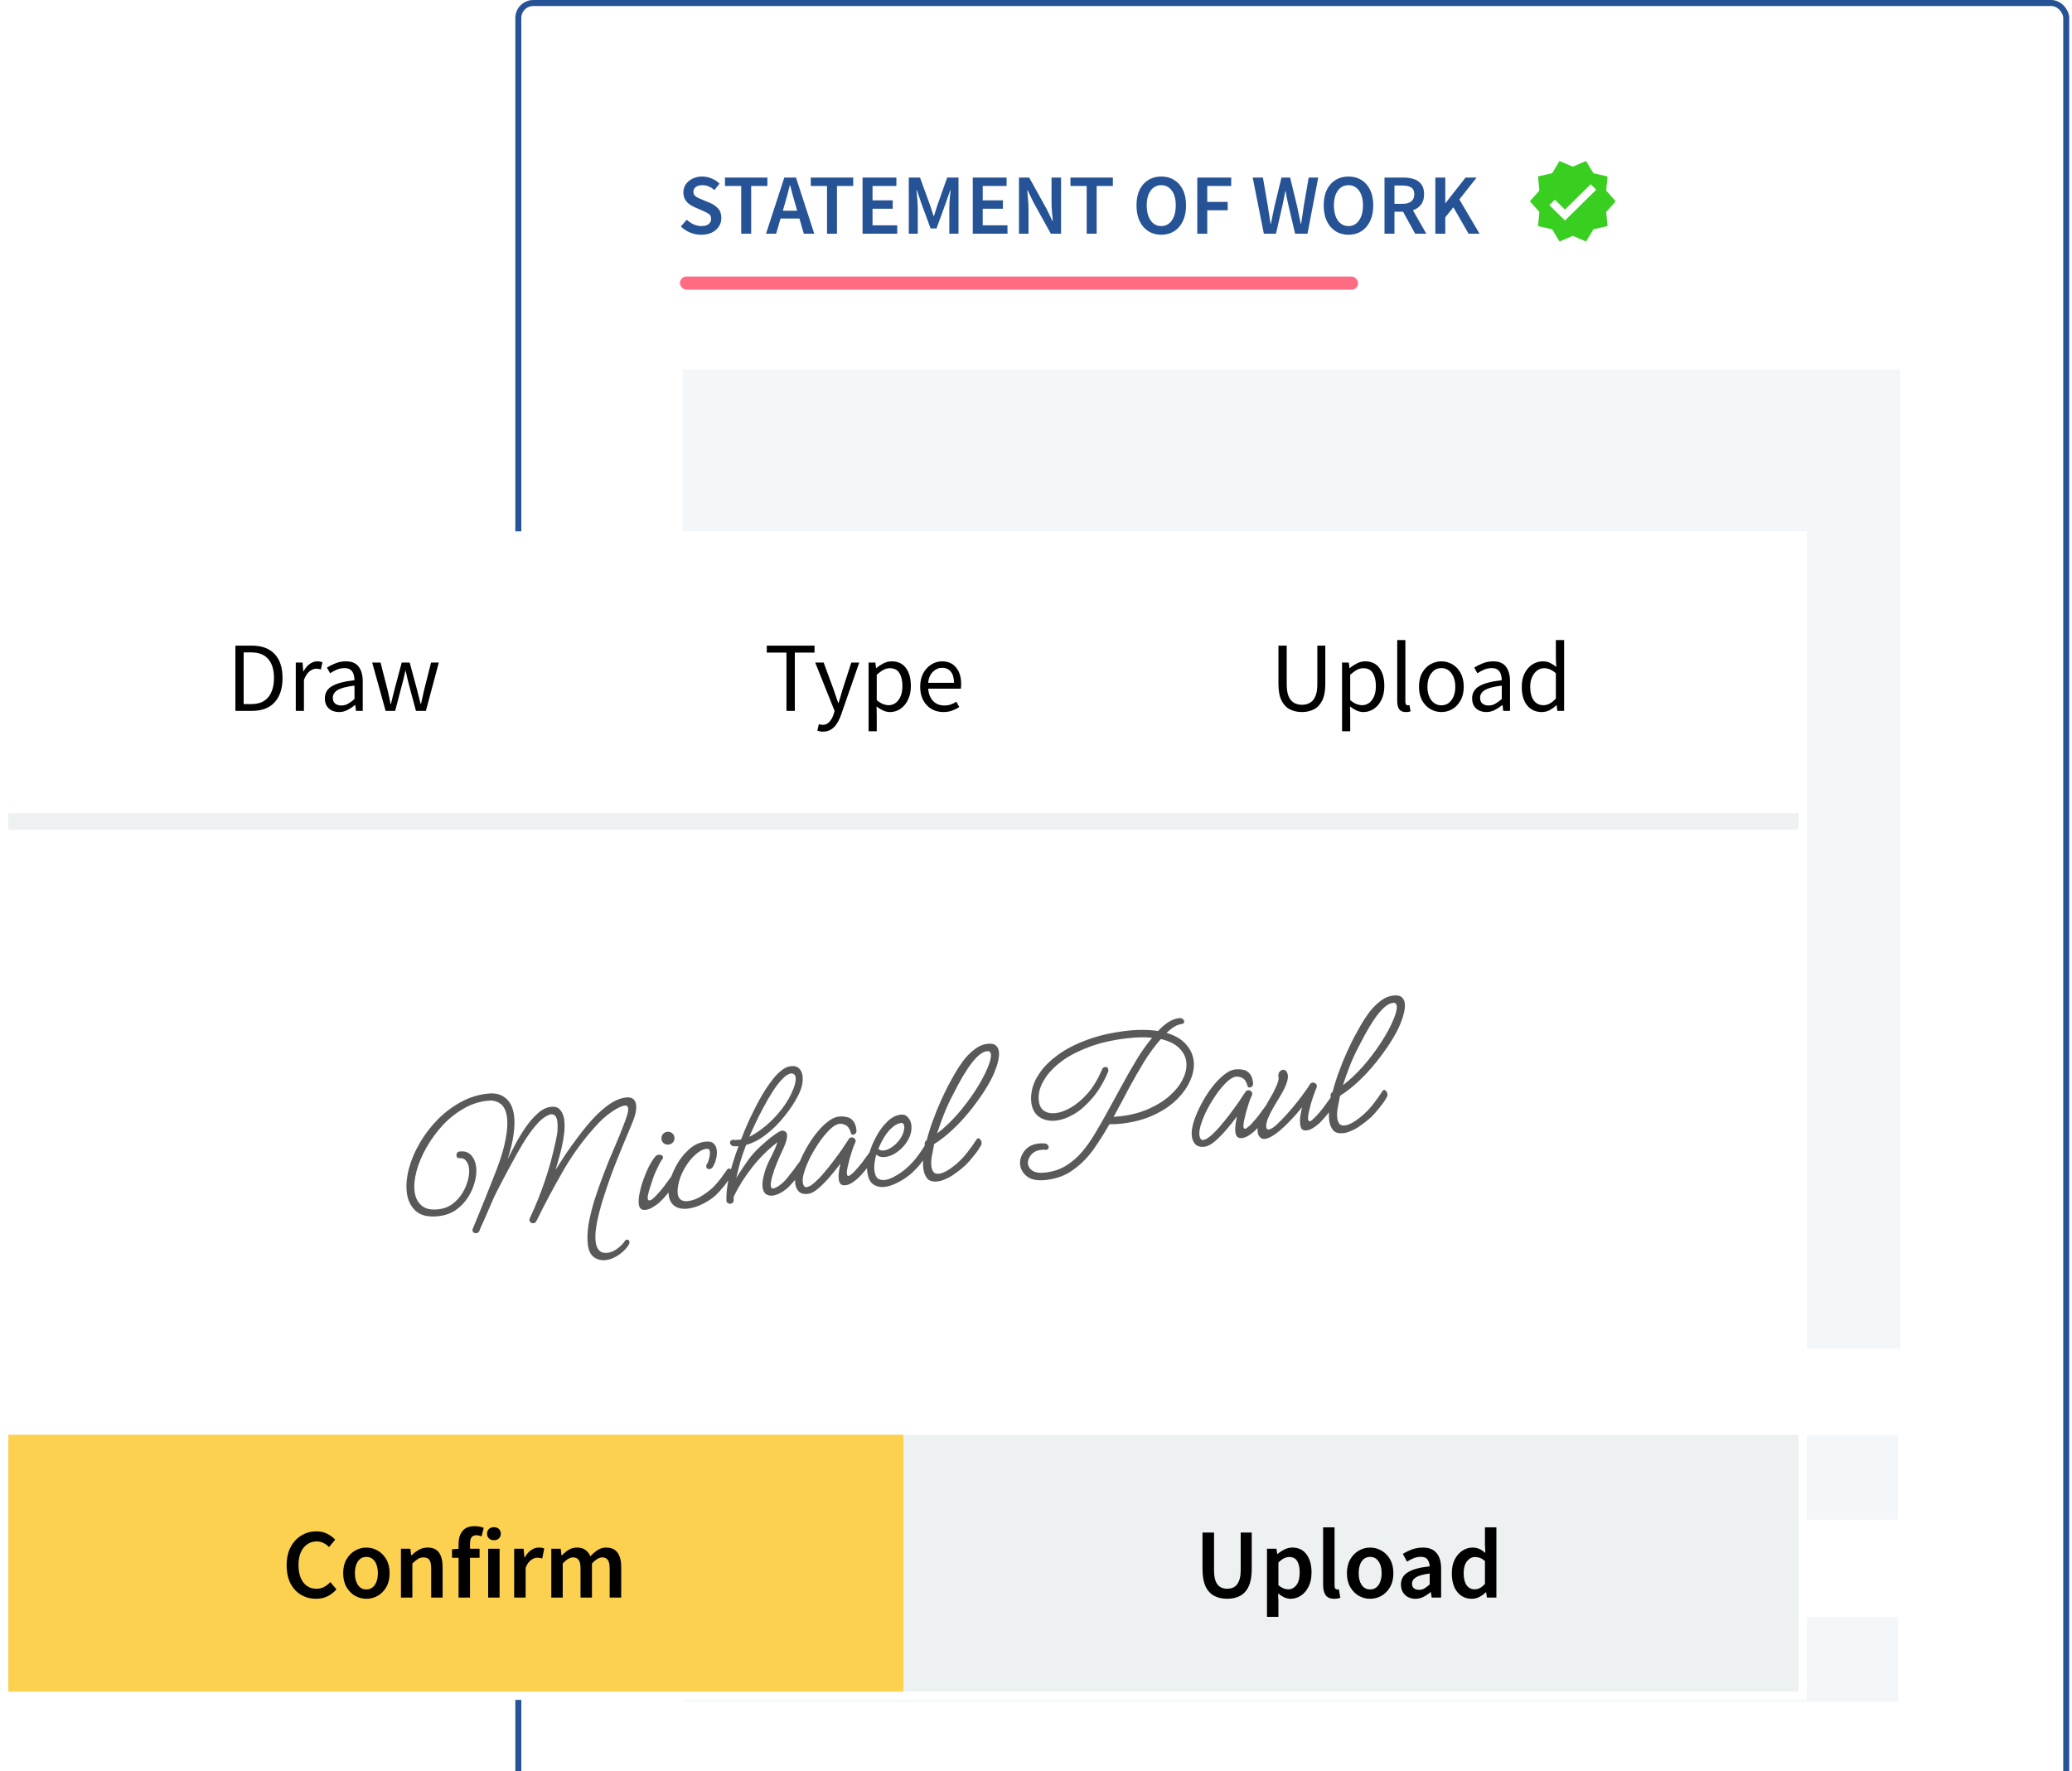 <svg width="386" height="330" viewBox="0 0 386 330" fill="none" xmlns="http://www.w3.org/2000/svg">
<g clip-path="url(#clip0_4326_1385)">
<rect x="96.559" y="0.559" width="288.368" height="402.446" rx="2.796" fill="white" stroke="#265395" stroke-width="1.118"/>
<rect opacity="0.05" x="127.143" y="68.805" width="226.889" height="182.498" fill="#265395"/>
<rect opacity="0.05" x="127.553" y="267.333" width="226.067" height="15.825" fill="#265395"/>
<rect opacity="0.05" x="127.553" y="301.243" width="226.067" height="15.825" fill="#265395"/>
<path d="M130.62 43.735C129.916 43.735 129.234 43.602 128.572 43.335C127.922 43.069 127.346 42.69 126.844 42.199L127.932 40.935C128.306 41.287 128.732 41.575 129.212 41.799C129.692 42.013 130.172 42.119 130.652 42.119C131.25 42.119 131.703 41.996 132.012 41.751C132.322 41.506 132.476 41.181 132.476 40.775C132.476 40.338 132.322 40.023 132.012 39.831C131.714 39.639 131.33 39.442 130.86 39.239L129.42 38.615C129.079 38.466 128.743 38.274 128.412 38.039C128.092 37.804 127.826 37.506 127.612 37.143C127.41 36.781 127.308 36.343 127.308 35.831C127.308 35.276 127.458 34.781 127.756 34.343C128.066 33.895 128.482 33.543 129.004 33.287C129.538 33.02 130.146 32.887 130.828 32.887C131.436 32.887 132.023 33.01 132.588 33.255C133.154 33.49 133.639 33.81 134.044 34.215L133.1 35.399C132.77 35.122 132.418 34.903 132.044 34.743C131.682 34.583 131.276 34.503 130.828 34.503C130.338 34.503 129.938 34.615 129.628 34.839C129.33 35.053 129.18 35.351 129.18 35.735C129.18 36.002 129.255 36.226 129.404 36.407C129.564 36.578 129.772 36.727 130.028 36.855C130.284 36.972 130.556 37.09 130.844 37.207L132.268 37.799C132.887 38.066 133.394 38.418 133.788 38.855C134.183 39.282 134.38 39.874 134.38 40.631C134.38 41.197 134.231 41.714 133.932 42.183C133.634 42.653 133.202 43.031 132.636 43.319C132.082 43.596 131.41 43.735 130.62 43.735ZM138.083 43.543V34.647H135.059V33.079H142.963V34.647H139.939V43.543H138.083ZM146.208 37.975L145.84 39.255H148.512L148.144 37.975C147.974 37.42 147.808 36.85 147.648 36.263C147.499 35.676 147.35 35.095 147.2 34.519H147.136C146.998 35.106 146.848 35.693 146.688 36.279C146.539 36.855 146.379 37.42 146.208 37.975ZM142.704 43.543L146.112 33.079H148.288L151.696 43.543H149.744L148.928 40.711H145.408L144.592 43.543H142.704ZM154.067 43.543V34.647H151.043V33.079H158.947V34.647H155.923V43.543H154.067ZM160.689 43.543V33.079H166.993V34.647H162.545V37.319H166.305V38.887H162.545V41.975H167.153V43.543H160.689ZM169.299 43.543V33.079H171.395L173.251 38.199C173.368 38.53 173.48 38.871 173.587 39.223C173.704 39.565 173.816 39.906 173.923 40.247H173.987C174.104 39.906 174.216 39.565 174.323 39.223C174.429 38.871 174.536 38.53 174.643 38.199L176.451 33.079H178.563V43.543H176.851V38.759C176.851 38.428 176.861 38.071 176.883 37.687C176.915 37.292 176.947 36.898 176.979 36.503C177.021 36.108 177.059 35.751 177.091 35.431H177.027L176.179 37.863L174.467 42.567H173.363L171.635 37.863L170.803 35.431H170.739C170.771 35.751 170.803 36.108 170.835 36.503C170.877 36.898 170.909 37.292 170.931 37.687C170.963 38.071 170.979 38.428 170.979 38.759V43.543H169.299ZM181.221 43.543V33.079H187.525V34.647H183.077V37.319H186.837V38.887H183.077V41.975H187.685V43.543H181.221ZM189.83 43.543V33.079H191.734L194.998 38.967L196.07 41.191H196.134C196.091 40.658 196.038 40.077 195.974 39.447C195.921 38.818 195.894 38.21 195.894 37.623V33.079H197.67V43.543H195.766L192.502 37.655L191.43 35.431H191.366C191.409 35.986 191.457 36.567 191.51 37.175C191.574 37.783 191.606 38.38 191.606 38.967V43.543H189.83ZM202.442 43.543V34.647H199.418V33.079H207.322V34.647H204.298V43.543H202.442ZM216.331 43.735C215.425 43.735 214.625 43.517 213.931 43.079C213.238 42.631 212.694 42.002 212.299 41.191C211.915 40.37 211.723 39.394 211.723 38.263C211.723 37.133 211.915 36.167 212.299 35.367C212.694 34.567 213.238 33.954 213.931 33.527C214.625 33.1 215.425 32.887 216.331 32.887C217.249 32.887 218.054 33.1 218.747 33.527C219.441 33.954 219.979 34.567 220.363 35.367C220.758 36.167 220.955 37.133 220.955 38.263C220.955 39.394 220.758 40.37 220.363 41.191C219.979 42.002 219.441 42.631 218.747 43.079C218.054 43.517 217.249 43.735 216.331 43.735ZM216.331 42.119C217.153 42.119 217.809 41.773 218.299 41.079C218.79 40.375 219.035 39.437 219.035 38.263C219.035 37.09 218.79 36.172 218.299 35.511C217.809 34.839 217.153 34.503 216.331 34.503C215.51 34.503 214.854 34.839 214.363 35.511C213.873 36.172 213.627 37.09 213.627 38.263C213.627 39.437 213.873 40.375 214.363 41.079C214.854 41.773 215.51 42.119 216.331 42.119ZM223.049 43.543V33.079H229.369V34.647H224.905V37.607H228.713V39.175H224.905V43.543H223.049ZM235.448 43.543L233.368 33.079H235.272L236.184 38.359C236.269 38.914 236.355 39.474 236.44 40.039C236.536 40.594 236.621 41.148 236.696 41.703H236.76C236.877 41.148 236.989 40.594 237.096 40.039C237.213 39.474 237.331 38.914 237.448 38.359L238.728 33.079H240.344L241.624 38.359C241.741 38.903 241.859 39.458 241.976 40.023C242.093 40.578 242.211 41.138 242.328 41.703H242.392C242.477 41.138 242.563 40.578 242.648 40.023C242.733 39.468 242.813 38.914 242.888 38.359L243.8 33.079H245.576L243.576 43.543H241.272L239.976 38.039C239.891 37.634 239.805 37.228 239.72 36.823C239.645 36.418 239.576 36.018 239.512 35.623H239.448C239.373 36.018 239.293 36.418 239.208 36.823C239.133 37.228 239.053 37.634 238.968 38.039L237.704 43.543H235.448ZM251.206 43.735C250.3 43.735 249.5 43.517 248.806 43.079C248.113 42.631 247.569 42.002 247.174 41.191C246.79 40.37 246.598 39.394 246.598 38.263C246.598 37.133 246.79 36.167 247.174 35.367C247.569 34.567 248.113 33.954 248.806 33.527C249.5 33.1 250.3 32.887 251.206 32.887C252.124 32.887 252.929 33.1 253.622 33.527C254.316 33.954 254.854 34.567 255.238 35.367C255.633 36.167 255.83 37.133 255.83 38.263C255.83 39.394 255.633 40.37 255.238 41.191C254.854 42.002 254.316 42.631 253.622 43.079C252.929 43.517 252.124 43.735 251.206 43.735ZM251.206 42.119C252.028 42.119 252.684 41.773 253.174 41.079C253.665 40.375 253.91 39.437 253.91 38.263C253.91 37.09 253.665 36.172 253.174 35.511C252.684 34.839 252.028 34.503 251.206 34.503C250.385 34.503 249.729 34.839 249.238 35.511C248.748 36.172 248.502 37.09 248.502 38.263C248.502 39.437 248.748 40.375 249.238 41.079C249.729 41.773 250.385 42.119 251.206 42.119ZM257.924 43.543V33.079H261.46C262.185 33.079 262.836 33.175 263.412 33.367C263.998 33.559 264.457 33.885 264.788 34.343C265.129 34.791 265.3 35.404 265.3 36.183C265.3 36.983 265.108 37.629 264.724 38.119C264.35 38.61 263.849 38.962 263.22 39.175L265.716 43.543H263.636L261.38 39.447H259.78V43.543H257.924ZM259.78 37.975H261.268C261.982 37.975 262.526 37.826 262.9 37.527C263.284 37.218 263.476 36.77 263.476 36.183C263.476 35.586 263.284 35.17 262.9 34.935C262.526 34.69 261.982 34.567 261.268 34.567H259.78V37.975ZM267.392 43.543V33.079H269.248V37.831H269.296L273.024 33.079H275.088L271.872 37.159L275.632 43.543H273.584L270.752 38.615L269.248 40.487V43.543H267.392Z" fill="#265395"/>
<rect x="126.666" y="51.519" width="126.344" height="2.453" rx="1.227" fill="#FF6B81"/>
<g filter="url(#filter0_d_4326_1385)">
<rect y="91" width="336.585" height="217.699" fill="white"/>
<path d="M43.853 124.44V112.286H46.891C48.769 112.286 50.195 112.811 51.171 113.86C52.147 114.898 52.635 116.38 52.635 118.307C52.635 120.246 52.147 121.753 51.171 122.828C50.208 123.902 48.806 124.44 46.965 124.44H43.853ZM45.391 123.18H46.78C48.201 123.18 49.263 122.754 49.967 121.901C50.683 121.037 51.041 119.839 51.041 118.307C51.041 116.775 50.683 115.602 49.967 114.787C49.263 113.959 48.201 113.545 46.78 113.545H45.391V123.18ZM55.103 124.44V115.435H56.363L56.493 117.066H56.548C56.857 116.498 57.234 116.047 57.679 115.713C58.123 115.38 58.599 115.213 59.105 115.213C59.464 115.213 59.785 115.275 60.069 115.398L59.772 116.732C59.624 116.683 59.488 116.646 59.365 116.621C59.241 116.596 59.087 116.584 58.901 116.584C58.519 116.584 58.117 116.738 57.697 117.047C57.29 117.356 56.931 117.893 56.623 118.659V124.44H55.103ZM63.149 124.662C62.396 124.662 61.766 124.44 61.26 123.995C60.765 123.538 60.518 122.908 60.518 122.105C60.518 121.117 60.957 120.364 61.834 119.845C62.723 119.314 64.125 118.943 66.04 118.733C66.04 118.35 65.984 117.986 65.873 117.64C65.774 117.294 65.589 117.016 65.317 116.806C65.058 116.584 64.681 116.473 64.187 116.473C63.668 116.473 63.18 116.572 62.723 116.769C62.266 116.967 61.858 117.189 61.5 117.436L60.907 116.38C61.327 116.108 61.84 115.849 62.445 115.602C63.063 115.343 63.73 115.213 64.446 115.213C65.546 115.213 66.342 115.553 66.836 116.232C67.33 116.899 67.577 117.794 67.577 118.918V124.44H66.317L66.188 123.365H66.132C65.712 123.711 65.249 124.014 64.743 124.273C64.249 124.532 63.718 124.662 63.149 124.662ZM63.594 123.439C64.026 123.439 64.434 123.334 64.817 123.124C65.2 122.914 65.607 122.618 66.04 122.235V119.734C64.545 119.919 63.495 120.197 62.89 120.567C62.297 120.938 62.001 121.414 62.001 121.994C62.001 122.5 62.155 122.871 62.464 123.106C62.773 123.328 63.149 123.439 63.594 123.439ZM71.837 124.44L69.336 115.435H70.892L72.226 120.642C72.325 121.061 72.418 121.481 72.504 121.901C72.59 122.309 72.677 122.723 72.763 123.143H72.838C72.936 122.723 73.035 122.309 73.134 121.901C73.233 121.481 73.338 121.061 73.449 120.642L74.838 115.435H76.321L77.729 120.642C77.84 121.061 77.945 121.481 78.044 121.901C78.155 122.309 78.26 122.723 78.359 123.143H78.433C78.532 122.723 78.624 122.309 78.711 121.901C78.809 121.481 78.902 121.061 78.989 120.642L80.304 115.435H81.749L79.341 124.44H77.488L76.191 119.604C76.08 119.172 75.975 118.746 75.876 118.326C75.79 117.906 75.691 117.467 75.579 117.01H75.505C75.407 117.467 75.308 117.912 75.209 118.344C75.11 118.764 74.999 119.19 74.876 119.623L73.616 124.44H71.837Z" fill="black"/>
<path d="M146.515 124.44V113.583H142.846V112.286H151.739V113.583H148.071V124.44H146.515ZM153.313 128.312C153.115 128.312 152.924 128.293 152.739 128.256C152.566 128.219 152.405 128.176 152.257 128.127L152.553 126.922C152.652 126.947 152.763 126.972 152.887 126.997C153.01 127.034 153.128 127.052 153.239 127.052C153.745 127.052 154.165 126.867 154.499 126.496C154.832 126.138 155.092 125.681 155.277 125.125L155.481 124.458L151.868 115.435H153.443L155.277 120.419C155.413 120.802 155.555 121.216 155.703 121.661C155.864 122.105 156.012 122.538 156.148 122.957H156.222C156.358 122.55 156.487 122.124 156.611 121.679C156.734 121.234 156.858 120.814 156.981 120.419L158.593 115.435H160.075L156.685 125.181C156.475 125.774 156.222 126.305 155.925 126.774C155.641 127.244 155.283 127.614 154.851 127.886C154.431 128.17 153.918 128.312 153.313 128.312ZM161.813 128.238V115.435H163.073L163.203 116.473H163.258C163.666 116.127 164.111 115.831 164.592 115.584C165.087 115.336 165.599 115.213 166.13 115.213C167.291 115.213 168.174 115.633 168.78 116.473C169.385 117.3 169.688 118.412 169.688 119.808C169.688 120.821 169.502 121.691 169.132 122.42C168.774 123.149 168.298 123.705 167.705 124.088C167.125 124.471 166.488 124.662 165.797 124.662C165.377 124.662 164.957 124.569 164.537 124.384C164.129 124.199 163.715 123.946 163.296 123.624L163.333 125.199V128.238H161.813ZM165.537 123.384C166.278 123.384 166.89 123.069 167.372 122.439C167.866 121.796 168.113 120.919 168.113 119.808C168.113 118.82 167.927 118.023 167.557 117.418C167.199 116.8 166.593 116.491 165.741 116.491C165.358 116.491 164.969 116.596 164.574 116.806C164.191 117.016 163.777 117.319 163.333 117.714V122.439C163.74 122.785 164.135 123.032 164.518 123.18C164.901 123.316 165.241 123.384 165.537 123.384ZM175.74 124.662C174.937 124.662 174.209 124.477 173.554 124.106C172.899 123.723 172.381 123.18 171.998 122.476C171.615 121.772 171.423 120.932 171.423 119.956C171.423 118.968 171.615 118.122 171.998 117.418C172.393 116.714 172.899 116.17 173.517 115.787C174.135 115.404 174.783 115.213 175.462 115.213C176.611 115.213 177.494 115.596 178.112 116.362C178.742 117.127 179.057 118.153 179.057 119.437C179.057 119.598 179.051 119.758 179.038 119.919C179.038 120.067 179.026 120.197 179.001 120.308H172.924C172.986 121.259 173.282 122.019 173.813 122.587C174.357 123.155 175.061 123.439 175.926 123.439C176.358 123.439 176.753 123.377 177.111 123.254C177.482 123.118 177.834 122.945 178.167 122.735L178.705 123.736C178.322 123.983 177.883 124.199 177.389 124.384C176.908 124.569 176.358 124.662 175.74 124.662ZM172.906 119.215H177.723C177.723 118.301 177.525 117.609 177.13 117.14C176.747 116.658 176.203 116.417 175.499 116.417C174.869 116.417 174.301 116.664 173.795 117.158C173.301 117.64 173.004 118.326 172.906 119.215Z" fill="black"/>
<path d="M242.54 124.662C241.712 124.662 240.965 124.495 240.298 124.162C239.643 123.828 239.124 123.279 238.741 122.513C238.359 121.747 238.167 120.716 238.167 119.419V112.286H239.705V119.456C239.705 120.432 239.828 121.204 240.075 121.772C240.335 122.328 240.675 122.723 241.094 122.957C241.527 123.192 242.009 123.31 242.54 123.31C243.083 123.31 243.571 123.192 244.003 122.957C244.436 122.723 244.775 122.328 245.022 121.772C245.282 121.204 245.411 120.432 245.411 119.456V112.286H246.894V119.419C246.894 120.716 246.702 121.747 246.319 122.513C245.936 123.279 245.418 123.828 244.763 124.162C244.108 124.495 243.367 124.662 242.54 124.662ZM250.016 128.238V115.435H251.276L251.406 116.473H251.461C251.869 116.127 252.314 115.831 252.795 115.584C253.289 115.336 253.802 115.213 254.333 115.213C255.494 115.213 256.377 115.633 256.982 116.473C257.588 117.3 257.89 118.412 257.89 119.808C257.89 120.821 257.705 121.691 257.334 122.42C256.976 123.149 256.501 123.705 255.908 124.088C255.327 124.471 254.691 124.662 254 124.662C253.58 124.662 253.16 124.569 252.74 124.384C252.332 124.199 251.918 123.946 251.498 123.624L251.535 125.199V128.238H250.016ZM253.74 123.384C254.481 123.384 255.093 123.069 255.574 122.439C256.068 121.796 256.315 120.919 256.315 119.808C256.315 118.82 256.13 118.023 255.76 117.418C255.401 116.8 254.796 116.491 253.944 116.491C253.561 116.491 253.172 116.596 252.777 116.806C252.394 117.016 251.98 117.319 251.535 117.714V122.439C251.943 122.785 252.338 123.032 252.721 123.18C253.104 123.316 253.444 123.384 253.74 123.384ZM261.905 124.662C261.337 124.662 260.923 124.489 260.664 124.143C260.417 123.785 260.293 123.279 260.293 122.624V111.248H261.812V122.735C261.812 122.97 261.856 123.143 261.942 123.254C262.029 123.353 262.127 123.402 262.239 123.402C262.288 123.402 262.331 123.402 262.368 123.402C262.418 123.39 262.486 123.377 262.572 123.365L262.776 124.514C262.677 124.563 262.56 124.6 262.424 124.625C262.288 124.65 262.115 124.662 261.905 124.662ZM268.517 124.662C267.788 124.662 267.103 124.477 266.461 124.106C265.831 123.736 265.318 123.198 264.923 122.494C264.54 121.79 264.348 120.944 264.348 119.956C264.348 118.943 264.54 118.085 264.923 117.381C265.318 116.677 265.831 116.139 266.461 115.769C267.103 115.398 267.788 115.213 268.517 115.213C269.258 115.213 269.944 115.398 270.574 115.769C271.204 116.139 271.71 116.677 272.093 117.381C272.488 118.085 272.686 118.943 272.686 119.956C272.686 120.944 272.488 121.79 272.093 122.494C271.71 123.198 271.204 123.736 270.574 124.106C269.944 124.477 269.258 124.662 268.517 124.662ZM268.517 123.402C269.295 123.402 269.919 123.087 270.388 122.457C270.87 121.815 271.111 120.981 271.111 119.956C271.111 118.918 270.87 118.079 270.388 117.436C269.919 116.794 269.295 116.473 268.517 116.473C267.751 116.473 267.128 116.794 266.646 117.436C266.164 118.079 265.923 118.918 265.923 119.956C265.923 120.981 266.164 121.815 266.646 122.457C267.128 123.087 267.751 123.402 268.517 123.402ZM276.879 124.662C276.126 124.662 275.496 124.44 274.989 123.995C274.495 123.538 274.248 122.908 274.248 122.105C274.248 121.117 274.687 120.364 275.564 119.845C276.453 119.314 277.855 118.943 279.769 118.733C279.769 118.35 279.714 117.986 279.603 117.64C279.504 117.294 279.319 117.016 279.047 116.806C278.787 116.584 278.411 116.473 277.917 116.473C277.398 116.473 276.91 116.572 276.453 116.769C275.996 116.967 275.588 117.189 275.23 117.436L274.637 116.38C275.057 116.108 275.57 115.849 276.175 115.602C276.793 115.343 277.46 115.213 278.176 115.213C279.275 115.213 280.072 115.553 280.566 116.232C281.06 116.899 281.307 117.794 281.307 118.918V124.44H280.047L279.918 123.365H279.862C279.442 123.711 278.979 124.014 278.472 124.273C277.978 124.532 277.447 124.662 276.879 124.662ZM277.324 123.439C277.756 123.439 278.164 123.334 278.547 123.124C278.929 122.914 279.337 122.618 279.769 122.235V119.734C278.275 119.919 277.225 120.197 276.62 120.567C276.027 120.938 275.73 121.414 275.73 121.994C275.73 122.5 275.885 122.871 276.194 123.106C276.502 123.328 276.879 123.439 277.324 123.439ZM287.216 124.662C286.092 124.662 285.19 124.254 284.511 123.439C283.831 122.612 283.492 121.451 283.492 119.956C283.492 118.98 283.671 118.14 284.029 117.436C284.4 116.72 284.881 116.17 285.474 115.787C286.079 115.404 286.722 115.213 287.401 115.213C287.92 115.213 288.371 115.306 288.754 115.491C289.136 115.676 289.525 115.929 289.921 116.251L289.847 114.713V111.248H291.384V124.44H290.125L289.995 123.384H289.939C289.593 123.729 289.186 124.032 288.716 124.291C288.247 124.539 287.747 124.662 287.216 124.662ZM287.549 123.384C288.34 123.384 289.106 122.97 289.847 122.142V117.436C289.464 117.09 289.093 116.85 288.735 116.714C288.389 116.565 288.031 116.491 287.66 116.491C287.179 116.491 286.74 116.64 286.345 116.936C285.962 117.22 285.653 117.622 285.419 118.14C285.184 118.647 285.067 119.246 285.067 119.937C285.067 121.012 285.283 121.858 285.715 122.476C286.147 123.081 286.759 123.384 287.549 123.384Z" fill="black"/>
<rect x="1.545" y="143.495" width="333.497" height="3.088" fill="#EEF1F2"/>
<path d="M168.293 259.292H335.041V307.155H168.293V259.292Z" fill="#EEF1F2"/>
<path d="M1.545 259.292H168.293V307.155H1.545V259.292Z" fill="#FDD150"/>
<path d="M112.849 226.771C112.057 226.865 111.336 226.691 110.688 226.25C110.039 225.809 109.647 225.014 109.51 223.864C109.379 222.765 109.423 221.503 109.642 220.078C109.89 218.675 110.256 217.18 110.741 215.593C111.252 214.004 111.814 212.408 112.426 210.806C113.075 209.07 113.757 207.395 114.472 205.781C115.184 204.142 115.765 202.712 116.216 201.492C116.495 200.785 116.707 200.177 116.854 199.667C117.001 199.157 117.057 198.762 117.024 198.481C116.978 198.098 116.751 197.93 116.342 197.979C116.01 198.018 115.479 198.237 114.749 198.635C114.191 198.96 113.629 199.351 113.061 199.807C112.493 200.264 112.003 200.711 111.588 201.149C109.102 203.777 106.922 206.693 105.049 209.896C103.201 213.096 101.495 216.292 99.932 219.484C99.806 219.732 99.628 219.87 99.398 219.897C99.219 219.919 99.045 219.874 98.877 219.765C98.734 219.652 98.652 219.507 98.63 219.328C98.615 219.2 98.64 219.08 98.704 218.969C99.839 216.528 100.778 214.187 101.523 211.948C102.292 209.705 102.96 207.255 103.524 204.596C103.714 203.796 103.827 203.109 103.862 202.535C103.894 201.935 103.886 201.43 103.838 201.022C103.716 200 103.31 199.53 102.62 199.612C102.467 199.63 102.293 199.689 102.097 199.79C101.358 200.112 100.603 200.733 99.831 201.654C99.057 202.549 98.268 203.654 97.466 204.967C96.686 206.252 95.894 207.655 95.09 209.176C94.283 210.671 93.479 212.192 92.679 213.739C92.511 214.07 92.281 214.538 91.991 215.142C91.725 215.744 91.441 216.4 91.136 217.11C90.832 217.82 90.537 218.503 90.253 219.158C89.965 219.789 89.729 220.309 89.544 220.72C89.386 221.127 89.306 221.331 89.306 221.331C89.206 221.576 89.015 221.716 88.734 221.749C88.555 221.77 88.396 221.738 88.256 221.651C88.113 221.538 88.032 221.405 88.014 221.252C87.999 221.124 88.023 221.004 88.088 220.893C88.088 220.893 88.188 220.648 88.389 220.158C88.612 219.639 88.894 218.957 89.234 218.113C89.575 217.27 89.945 216.357 90.347 215.377C90.749 214.396 91.137 213.417 91.513 212.439C91.915 211.458 92.263 210.575 92.558 209.788C93.405 207.537 93.957 205.644 94.215 204.11C94.499 202.573 94.581 201.307 94.463 200.31C94.308 199.007 93.904 198.122 93.253 197.655C92.601 197.189 91.903 196.987 91.159 197.049C89.489 197.17 87.914 197.656 86.435 198.506C84.978 199.327 83.652 200.379 82.457 201.661C81.287 202.94 80.285 204.317 79.449 205.789C78.614 207.262 77.997 208.722 77.599 210.169C77.224 211.587 77.103 212.858 77.237 213.982C77.368 215.081 77.795 215.95 78.519 216.59C79.243 217.229 80.308 217.465 81.713 217.298C82.71 217.18 83.576 216.843 84.314 216.289C85.051 215.735 85.658 215.066 86.135 214.284C86.612 213.502 86.957 212.696 87.17 211.868C87.382 211.039 87.449 210.293 87.37 209.628C87.303 209.066 87.119 208.609 86.817 208.256C86.542 207.9 86.147 207.739 85.633 207.775C85.454 207.796 85.308 207.762 85.193 207.671C85.101 207.553 85.048 207.43 85.032 207.302C85.011 207.123 85.044 206.964 85.131 206.824C85.241 206.655 85.398 206.559 85.602 206.534C86.547 206.422 87.275 206.659 87.786 207.246C88.293 207.808 88.6 208.536 88.707 209.43C88.807 210.273 88.722 211.191 88.451 212.182C88.206 213.17 87.788 214.126 87.199 215.052C86.609 215.977 85.861 216.766 84.954 217.418C84.043 218.044 82.975 218.431 81.748 218.577C79.883 218.799 78.46 218.489 77.478 217.646C76.52 216.776 75.954 215.612 75.78 214.156C75.619 212.801 75.762 211.281 76.21 209.596C76.682 207.907 77.417 206.239 78.413 204.591C79.322 203.084 80.425 201.683 81.722 200.388C83.045 199.09 84.511 198.022 86.122 197.182C87.732 196.343 89.411 195.858 91.158 195.728C92.416 195.63 93.45 195.935 94.259 196.642C95.095 197.346 95.602 198.451 95.781 199.959C95.9 200.955 95.858 202.127 95.655 203.472C95.475 204.79 95.11 206.297 94.561 207.995C94.916 207.279 95.368 206.396 95.917 205.346C96.466 204.296 97.093 203.249 97.798 202.207C98.503 201.164 99.265 200.27 100.083 199.525C100.899 198.754 101.741 198.317 102.609 198.214C103.402 198.119 103.996 198.321 104.392 198.818C104.785 199.289 105.027 199.908 105.118 200.675C105.206 201.416 105.2 202.233 105.099 203.126C104.998 204.019 104.844 204.906 104.638 205.785C104.431 206.665 104.217 207.481 103.996 208.233C103.797 208.956 103.632 209.533 103.502 209.963C104.002 209.152 104.614 208.198 105.338 207.101C106.086 205.976 106.908 204.828 107.805 203.659C108.7 202.464 109.629 201.343 110.593 200.296C111.582 199.245 112.58 198.375 113.586 197.685C114.618 196.992 115.619 196.588 116.59 196.472C117.74 196.335 118.379 196.804 118.507 197.877C118.601 198.669 118.408 199.664 117.929 200.861C117.77 201.269 117.479 201.977 117.054 202.986C116.627 203.97 116.134 205.156 115.573 206.544C115.01 207.907 114.433 209.375 113.843 210.948C113.278 212.519 112.752 214.084 112.264 215.645C111.798 217.178 111.437 218.607 111.18 219.934C110.926 221.285 110.854 222.421 110.964 223.341C111.049 224.057 111.269 224.6 111.624 224.973C111.98 225.345 112.515 225.489 113.23 225.404C113.818 225.334 114.397 225.083 114.968 224.653C115.564 224.219 116.017 223.776 116.326 223.325C116.429 223.105 116.583 222.983 116.788 222.959C117.069 222.926 117.229 223.075 117.269 223.407C117.287 223.56 117.232 223.748 117.103 223.971C116.619 224.702 115.993 225.321 115.224 225.827C114.458 226.359 113.666 226.673 112.849 226.771ZM124.56 205.242C124.253 205.278 123.96 205.21 123.68 205.036C123.423 204.833 123.274 204.565 123.235 204.233C123.192 203.876 123.272 203.568 123.475 203.311C123.677 203.053 123.945 202.905 124.277 202.865C124.635 202.823 124.942 202.903 125.199 203.105C125.457 203.308 125.607 203.588 125.649 203.946C125.689 204.278 125.594 204.574 125.366 204.835C125.161 205.067 124.892 205.202 124.56 205.242ZM120.255 217.415C119.923 217.455 119.644 217.397 119.418 217.243C119.19 217.063 119.049 216.756 118.998 216.321C118.934 215.785 118.984 215.118 119.148 214.321C119.31 213.498 119.546 212.654 119.858 211.787C120.166 210.896 120.509 210.077 120.887 209.333C121.287 208.559 121.681 207.943 122.066 207.482C122.224 207.282 122.43 207.167 122.686 207.136C122.89 207.112 123.075 207.142 123.241 207.226C123.406 207.31 123.498 207.428 123.516 207.582C123.532 207.709 123.483 207.845 123.37 207.988C123.213 208.188 123.018 208.509 122.785 208.951C122.575 209.365 122.369 209.804 122.165 210.269C121.958 210.708 121.807 211.076 121.713 211.372C121.541 211.885 121.351 212.465 121.142 213.112C120.934 213.758 120.789 214.281 120.707 214.68C120.661 214.944 120.645 215.14 120.66 215.268C120.694 215.549 120.813 215.678 121.017 215.653C121.196 215.632 121.391 215.531 121.603 215.35C121.812 215.144 121.998 214.966 122.162 214.817C122.74 214.23 123.264 213.624 123.733 212.998C124.225 212.343 124.671 211.733 125.07 211.167C125.157 211.027 125.277 210.948 125.431 210.93C125.559 210.915 125.683 210.978 125.803 211.119C125.946 211.231 126.03 211.39 126.054 211.594C126.081 211.824 126.04 212.024 125.931 212.192C125.611 212.774 125.146 213.439 124.535 214.185C123.947 214.903 123.42 215.484 122.955 215.928C122.653 216.223 122.236 216.532 121.704 216.854C121.198 217.174 120.715 217.361 120.255 217.415ZM128.178 217.172C127.105 217.3 126.255 217.129 125.629 216.659C125.029 216.187 124.679 215.529 124.578 214.685C124.463 213.714 124.545 212.772 124.825 211.857C125.13 210.94 125.494 210.08 125.917 209.278C126.531 208.117 127.304 207.105 128.238 206.242C129.195 205.351 130.235 204.839 131.359 204.705C132.1 204.617 132.633 204.735 132.956 205.059C133.277 205.358 133.468 205.763 133.528 206.274C133.592 206.81 133.544 207.386 133.384 208.001C133.221 208.591 133.019 209.068 132.777 209.434C132.623 209.66 132.443 209.785 132.239 209.809C131.83 209.858 131.604 209.703 131.562 209.345C131.54 209.166 131.597 208.991 131.732 208.82C131.845 208.677 131.963 208.365 132.087 207.883C132.234 207.374 132.286 206.94 132.243 206.582C132.201 206.224 132.063 206.046 131.83 206.048C131.75 206.032 131.647 206.031 131.519 206.046C131.008 206.107 130.457 206.38 129.867 206.865C129.274 207.324 128.721 207.908 128.21 208.617C127.698 209.326 127.28 210.062 126.957 210.826C126.691 211.428 126.494 212.06 126.366 212.723C126.238 213.387 126.201 213.948 126.256 214.408C126.313 214.894 126.499 215.26 126.814 215.508C127.154 215.752 127.605 215.841 128.167 215.774C129.062 215.668 129.965 215.314 130.879 214.713C131.817 214.109 132.563 213.515 133.115 212.931C133.575 212.436 133.994 211.932 134.374 211.421C134.751 210.883 135.106 210.388 135.441 209.933C135.528 209.793 135.648 209.714 135.801 209.696C135.929 209.681 136.053 209.744 136.174 209.885C136.317 209.997 136.4 210.156 136.425 210.36C136.452 210.59 136.411 210.79 136.301 210.958C135.956 211.543 135.491 212.208 134.906 212.951C134.318 213.669 133.791 214.25 133.325 214.694C132.671 215.29 131.866 215.826 130.912 216.303C129.958 216.779 129.047 217.069 128.178 217.172ZM136.097 216.269C135.918 216.29 135.744 216.246 135.576 216.137C135.41 216.053 135.327 215.894 135.325 215.661C135.275 214.371 135.455 212.834 135.865 211.049C136.3 209.261 136.872 207.431 137.582 205.558C137.273 205.569 136.962 205.567 136.649 205.553C136.464 205.523 136.313 205.45 136.195 205.334C136.078 205.219 136.012 205.097 135.996 204.969C135.981 204.842 136.006 204.722 136.07 204.611C136.157 204.471 136.29 204.39 136.469 204.369C136.622 204.351 136.792 204.356 136.977 204.386C137.184 204.387 137.403 204.374 137.633 204.347C137.786 204.329 137.927 204.312 138.054 204.297C138.745 202.478 139.499 200.756 140.316 199.13C141.13 197.478 141.898 196.091 142.62 194.969C143.058 194.295 143.524 193.643 144.02 193.014C144.515 192.385 145.035 191.857 145.58 191.429C146.148 190.973 146.713 190.711 147.275 190.644C148.016 190.556 148.551 190.7 148.881 191.075C149.233 191.422 149.444 191.889 149.514 192.477C149.615 193.32 149.486 194.203 149.13 195.127C148.832 195.888 148.356 196.787 147.702 197.824C147.044 198.835 146.26 199.861 145.347 200.902C144.457 201.915 143.464 202.824 142.367 203.628C141.296 204.429 140.171 204.991 138.991 205.313C138.576 206.399 138.211 207.466 137.895 208.514C137.605 209.559 137.36 210.547 137.16 211.478C137.334 211.198 137.508 210.918 137.682 210.638C138.249 209.742 138.822 208.896 139.401 208.102C139.977 207.281 140.732 206.44 141.666 205.577C142.6 204.715 143.437 204.019 144.178 203.49C144.941 202.933 145.451 202.652 145.71 202.647C146.256 202.66 146.559 202.922 146.62 203.433C146.659 203.765 146.603 204.161 146.45 204.619C146.32 205.05 146.172 205.443 146.007 205.799C145.842 206.156 145.729 206.403 145.668 206.54C145.438 207.007 145.133 207.705 144.751 208.631C144.368 209.558 144.06 210.45 143.825 211.307C143.756 211.6 143.689 211.906 143.623 212.225C143.58 212.515 143.571 212.762 143.595 212.967C143.635 213.299 143.795 213.448 144.076 213.415C144.331 213.384 144.687 213.213 145.142 212.899C145.716 212.494 146.228 212.006 146.678 211.434C147.151 210.833 147.556 210.319 147.893 209.89C147.916 209.861 148.016 209.72 148.193 209.465C148.395 209.208 148.585 208.952 148.762 208.698C148.965 208.441 149.066 208.312 149.066 208.312C149.153 208.172 149.273 208.093 149.427 208.075C149.554 208.059 149.679 208.122 149.799 208.264C149.942 208.376 150.026 208.535 150.05 208.739C150.077 208.969 150.036 209.168 149.927 209.337C149.607 209.919 149.153 210.569 148.565 211.287C147.977 212.005 147.451 212.599 146.989 213.068C146.501 213.541 145.99 213.926 145.455 214.223C144.92 214.519 144.423 214.695 143.963 214.75C143.477 214.808 143.052 214.716 142.686 214.474C142.346 214.23 142.139 213.801 142.066 213.187C142 212.625 142.053 211.984 142.226 211.264C142.459 210.174 142.86 209.076 143.428 207.972C144.022 206.865 144.493 205.811 144.84 204.811C143.106 206.132 141.54 207.678 140.145 209.451C138.749 211.224 137.594 213.059 136.679 214.956C136.678 215.163 136.677 215.371 136.676 215.578C136.7 215.783 136.642 215.945 136.5 216.065C136.385 216.183 136.25 216.251 136.097 216.269ZM147.396 191.99C146.911 192.048 146.368 192.385 145.767 193C145.167 193.616 144.56 194.401 143.948 195.355C143.359 196.28 142.778 197.282 142.207 198.361C141.632 199.414 141.119 200.434 140.666 201.421C140.211 202.382 139.852 203.176 139.589 203.803C140.569 203.324 141.601 202.631 142.685 201.725C143.769 200.818 144.771 199.766 145.691 198.568C146.611 197.37 147.338 196.079 147.873 194.693C148.029 194.26 148.129 193.899 148.172 193.608C148.238 193.29 148.258 193.028 148.234 192.824C148.191 192.466 148.073 192.234 147.879 192.127C147.71 192.018 147.549 191.972 147.396 191.99ZM150.512 214.437C149.797 214.522 149.236 214.382 148.829 214.015C148.445 213.621 148.215 213.104 148.139 212.465C148.054 211.749 148.16 210.895 148.456 209.901C148.775 208.878 149.219 207.814 149.787 206.71C150.355 205.606 150.997 204.571 151.711 203.605C152.448 202.61 153.206 201.794 153.985 201.157C154.761 200.495 155.507 200.121 156.223 200.036C156.708 199.978 157.19 199.999 157.668 200.097C158.144 200.17 158.546 200.394 158.876 200.77C159.231 201.142 159.456 201.724 159.55 202.517C159.583 202.798 159.531 203.011 159.393 203.157C159.255 203.303 159.122 203.384 158.994 203.399C158.713 203.432 158.56 203.347 158.536 203.142C158.311 202.34 157.979 201.835 157.54 201.628C157.126 201.419 156.74 201.335 156.383 201.377C155.871 201.438 155.301 201.765 154.672 202.358C154.043 202.952 153.418 203.687 152.797 204.564C152.176 205.441 151.6 206.378 151.071 207.374C150.564 208.341 150.169 209.269 149.886 210.158C149.6 211.021 149.489 211.721 149.553 212.258C149.583 212.513 149.649 212.739 149.75 212.934C149.877 213.126 150.042 213.21 150.247 213.186C150.63 213.14 151.104 212.877 151.668 212.395C152.233 211.913 152.822 211.312 153.436 210.591C154.073 209.841 154.693 209.068 155.298 208.27C155.903 207.473 156.448 206.721 156.934 206.015C157.42 205.31 157.794 204.747 158.055 204.327C158.181 204.079 158.359 203.941 158.589 203.914C158.768 203.892 158.942 203.936 159.11 204.046C159.279 204.156 159.375 204.312 159.399 204.517C159.411 204.619 159.387 204.739 159.325 204.876C159.18 205.178 159.01 205.6 158.815 206.141C158.646 206.68 158.469 207.258 158.283 207.876C158.123 208.491 157.984 209.065 157.866 209.597C157.77 210.101 157.738 210.481 157.768 210.736C157.799 210.992 157.903 211.109 158.082 211.087C158.21 211.072 158.356 210.99 158.519 210.841C158.708 210.689 158.874 210.553 159.015 210.432C159.567 209.848 160.091 209.242 160.586 208.613C161.079 207.958 161.524 207.348 161.923 206.782C162.01 206.642 162.131 206.563 162.284 206.545C162.412 206.53 162.536 206.593 162.656 206.734C162.799 206.846 162.883 207.005 162.907 207.209C162.935 207.439 162.893 207.638 162.784 207.807C162.439 208.392 161.974 209.057 161.388 209.8C160.8 210.518 160.273 211.099 159.808 211.543C159.503 211.812 159.134 212.089 158.702 212.374C158.292 212.63 157.882 212.783 157.473 212.831C157.167 212.868 156.901 212.809 156.675 212.654C156.446 212.474 156.303 212.141 156.245 211.656C156.199 211.273 156.212 210.831 156.282 210.33C156.352 209.829 156.446 209.313 156.564 208.78C155.939 209.632 155.263 210.477 154.533 211.315C153.804 212.154 153.086 212.874 152.38 213.476C151.697 214.05 151.074 214.37 150.512 214.437ZM164.777 213.128C163.985 213.223 163.279 213.06 162.659 212.642C162.065 212.22 161.696 211.409 161.553 210.208C161.456 209.39 161.546 208.408 161.824 207.26C162.128 206.11 162.577 204.981 163.17 203.874C163.761 202.741 164.452 201.791 165.241 201.023C166.028 200.23 166.868 199.78 167.763 199.673C168.351 199.604 168.811 199.769 169.144 200.17C169.499 200.542 169.711 201.022 169.781 201.61C169.885 202.479 169.704 203.356 169.239 204.24C168.774 205.125 168.138 205.874 167.33 206.489C166.547 207.1 165.735 207.456 164.891 207.556C164.201 207.638 163.652 207.483 163.242 207.092C163.099 207.627 162.992 208.145 162.922 208.646C162.852 209.146 162.843 209.614 162.895 210.048C162.983 210.789 163.198 211.295 163.541 211.565C163.907 211.807 164.333 211.899 164.818 211.841C165.406 211.771 166.039 211.54 166.718 211.148C167.423 210.753 168.07 210.314 168.66 209.829C169.247 209.318 169.678 208.904 169.951 208.587C170.41 208.092 170.839 207.561 171.238 206.995C171.66 206.401 172.022 205.852 172.325 205.35C172.435 205.181 172.566 205.088 172.72 205.07C172.873 205.052 173.01 205.113 173.13 205.254C173.273 205.367 173.357 205.525 173.381 205.73C173.403 205.909 173.36 206.095 173.253 206.289C172.905 206.849 172.464 207.497 171.93 208.235C171.418 208.943 170.826 209.623 170.151 210.273C169.782 210.654 169.298 211.049 168.698 211.457C168.099 211.865 167.455 212.227 166.767 212.542C166.105 212.854 165.441 213.049 164.777 213.128ZM164.669 206.339C165.18 206.278 165.709 206.047 166.258 205.644C166.831 205.239 167.316 204.741 167.712 204.15C168.131 203.53 168.379 202.891 168.456 202.234C168.476 202.18 168.481 202.115 168.472 202.038C168.463 201.961 168.455 201.897 168.449 201.846C168.394 201.386 168.201 201.176 167.869 201.216C167.332 201.28 166.794 201.551 166.255 202.03C165.713 202.483 165.213 203.074 164.756 203.802C164.321 204.501 163.944 205.259 163.627 206.074C163.738 206.139 163.849 206.203 163.961 206.268C164.069 206.306 164.176 206.333 164.281 206.346C164.335 206.366 164.4 206.371 164.477 206.362C164.554 206.352 164.618 206.345 164.669 206.339ZM174.704 212.103C173.785 212.212 173.128 212.031 172.735 211.56C172.339 211.062 172.098 210.456 172.013 209.741C171.934 209.076 171.932 208.403 172.006 207.72C172.103 207.009 172.201 206.414 172.299 205.936C172.313 205.831 172.339 205.724 172.378 205.616C172.317 205.545 172.28 205.446 172.265 205.318C172.213 204.884 172.334 204.597 172.629 204.459C172.949 203.229 173.344 201.977 173.814 200.703C174.282 199.403 174.772 198.192 175.287 197.068C175.801 195.944 176.258 194.996 176.658 194.222C176.978 193.64 177.362 192.947 177.81 192.142C178.281 191.308 178.817 190.48 179.419 189.657C180.046 188.831 180.74 188.126 181.5 187.544C182.257 186.935 183.07 186.579 183.938 186.476C184.654 186.391 185.17 186.485 185.488 186.758C185.831 187.028 186.033 187.419 186.094 187.93C186.152 188.415 186.104 188.991 185.95 189.657C185.796 190.324 185.568 191.024 185.267 191.76C184.846 192.795 184.231 193.943 183.422 195.206C182.614 196.468 181.701 197.73 180.685 198.991C179.669 200.252 178.59 201.417 177.447 202.486C176.305 203.555 175.166 204.442 174.032 205.147C173.937 205.651 173.808 206.314 173.647 207.136C173.483 207.933 173.439 208.651 173.515 209.29C173.566 209.724 173.7 210.084 173.915 210.37C174.127 210.629 174.476 210.73 174.962 210.673C175.32 210.63 175.755 210.475 176.267 210.206C176.802 209.909 177.399 209.489 178.06 208.943C178.814 208.31 179.517 207.578 180.17 206.749C180.823 205.92 181.401 205.112 181.903 204.327C182.013 204.158 182.119 204.068 182.221 204.056C182.349 204.041 182.474 204.116 182.598 204.283C182.744 204.421 182.829 204.593 182.853 204.797C182.884 205.052 182.844 205.264 182.735 205.433C182.415 206.015 181.961 206.665 181.373 207.383C180.81 208.098 180.296 208.677 179.831 209.122C179.596 209.331 179.314 209.572 178.984 209.844C178.653 210.117 178.105 210.519 177.339 211.051C176.955 211.304 176.527 211.523 176.057 211.708C175.615 211.917 175.164 212.048 174.704 212.103ZM177.461 196.071C176.829 197.286 176.274 198.505 175.797 199.728C175.321 200.951 174.914 202.101 174.575 203.178C175.858 202.196 177.116 201.009 178.35 199.619C179.581 198.202 180.689 196.736 181.675 195.219C182.66 193.703 183.425 192.29 183.969 190.981C184.455 189.835 184.664 188.981 184.597 188.419C184.546 187.985 184.315 187.792 183.906 187.84C183.293 187.913 182.662 188.273 182.014 188.921C181.365 189.568 180.746 190.354 180.156 191.28C179.564 192.179 179.035 193.072 178.57 193.956C178.105 194.841 177.736 195.545 177.461 196.071ZM194.968 211.829C193.358 212.021 192.154 211.814 191.357 211.21C190.585 210.602 190.148 209.876 190.048 209.033C189.945 208.164 190.194 207.318 190.796 206.495C191.397 205.672 192.286 205.191 193.461 205.051C193.819 205.008 194.194 205.002 194.587 205.033C194.82 205.032 194.996 205.101 195.117 205.242C195.263 205.381 195.345 205.526 195.363 205.68C195.381 205.833 195.333 205.968 195.217 206.086C195.102 206.203 194.926 206.25 194.69 206.226C194.556 206.19 194.425 206.18 194.297 206.195C194.169 206.21 194.042 206.226 193.914 206.241C193.122 206.335 192.499 206.655 192.046 207.202C191.618 207.745 191.438 208.298 191.505 208.86C191.565 209.371 191.849 209.791 192.354 210.119C192.888 210.47 193.705 210.58 194.803 210.45C196.26 210.276 197.542 209.839 198.651 209.137C199.785 208.432 200.783 207.561 201.644 206.526C202.506 205.49 203.282 204.387 203.972 203.217C204.684 202.018 205.35 200.863 205.97 199.753C206.863 198.118 207.789 196.427 208.748 194.68C209.703 192.908 210.667 191.212 211.641 189.593C212.614 187.975 213.612 186.56 214.634 185.35C213.952 185.276 213.223 185.246 212.447 185.261C211.671 185.275 210.836 185.336 209.942 185.442C207.233 185.764 204.887 186.303 202.904 187.057C200.943 187.783 199.294 188.627 197.958 189.589C196.647 190.548 195.637 191.537 194.929 192.554C194.22 193.571 193.776 194.518 193.595 195.395C193.483 195.978 193.461 196.551 193.528 197.113C193.631 197.982 193.964 198.603 194.527 198.977C195.115 199.347 195.831 199.482 196.674 199.382C197.517 199.282 198.461 198.936 199.505 198.345C200.571 197.726 201.619 196.837 202.647 195.678C203.672 194.494 204.559 193.015 205.307 191.241C205.429 190.967 205.606 190.817 205.836 190.79C206.219 190.744 206.434 190.913 206.479 191.296C206.494 191.424 206.473 191.569 206.414 191.731C205.605 193.642 204.643 195.246 203.528 196.545C202.438 197.841 201.301 198.844 200.115 199.555C198.953 200.238 197.835 200.643 196.762 200.771C195.561 200.914 194.524 200.7 193.653 200.13C192.779 199.534 192.267 198.61 192.118 197.358C192.036 196.669 192.078 195.925 192.242 195.128C192.449 194.041 192.963 192.917 193.784 191.757C194.605 190.597 195.732 189.504 197.165 188.478C198.62 187.424 200.39 186.514 202.476 185.747C204.584 184.952 207.018 184.391 209.778 184.062C210.928 183.925 211.996 183.863 212.982 183.875C213.994 183.884 214.909 183.957 215.729 184.093C216.371 183.394 217.018 182.838 217.668 182.424C218.344 182.006 219.014 181.758 219.678 181.679C219.934 181.649 220.148 181.701 220.319 181.836C220.491 181.971 220.586 182.115 220.604 182.269C220.64 182.575 220.467 182.751 220.084 182.797C219.266 182.894 218.347 183.444 217.326 184.447C218.909 184.906 220.107 185.606 220.918 186.546C221.752 187.457 222.238 188.488 222.375 189.638C222.512 190.788 222.305 191.991 221.755 193.249C221.23 194.503 220.389 195.705 219.23 196.853C218.093 197.973 216.665 198.934 214.947 199.734C213.228 200.535 211.27 201.066 209.072 201.327C208.663 201.376 208.253 201.412 207.841 201.435C207.429 201.458 207.041 201.465 206.678 201.457C205.713 203.152 204.698 204.75 203.633 206.25C202.565 207.725 201.325 208.961 199.915 209.958C198.533 210.978 196.884 211.601 194.968 211.829ZM207.703 199.624C207.661 199.707 207.62 199.79 207.578 199.873C207.532 199.93 207.489 200 207.447 200.082C207.91 200.053 208.359 200.013 208.793 199.961C210.761 199.727 212.519 199.259 214.068 198.556C215.642 197.85 216.967 197.006 218.042 196.023C219.117 195.04 219.902 194.014 220.397 192.944C220.917 191.871 221.118 190.837 220.999 189.84C220.884 188.869 220.431 188.003 219.641 187.242C218.876 186.478 217.748 185.926 216.256 185.585C215.093 186.915 214.023 188.377 213.046 189.97C212.092 191.535 211.17 193.148 210.279 194.809C209.414 196.467 208.555 198.072 207.703 199.624ZM224.4 205.645C223.684 205.73 223.123 205.59 222.717 205.223C222.333 204.829 222.103 204.312 222.027 203.673C221.942 202.957 222.048 202.103 222.344 201.109C222.663 200.086 223.106 199.022 223.675 197.918C224.243 196.814 224.884 195.779 225.599 194.813C226.335 193.818 227.093 193.002 227.873 192.365C228.649 191.703 229.395 191.329 230.111 191.244C230.596 191.186 231.078 191.207 231.556 191.305C232.031 191.378 232.434 191.602 232.763 191.978C233.119 192.35 233.343 192.932 233.438 193.725C233.471 194.006 233.419 194.219 233.281 194.365C233.143 194.511 233.01 194.592 232.882 194.607C232.601 194.64 232.448 194.555 232.424 194.351C232.199 193.548 231.867 193.043 231.427 192.837C231.014 192.627 230.628 192.543 230.27 192.586C229.759 192.646 229.189 192.973 228.56 193.566C227.931 194.16 227.306 194.895 226.684 195.772C226.063 196.649 225.488 197.586 224.959 198.582C224.452 199.549 224.057 200.477 223.774 201.366C223.488 202.229 223.377 202.929 223.441 203.466C223.471 203.721 223.537 203.947 223.638 204.142C223.764 204.334 223.93 204.418 224.134 204.394C224.517 204.348 224.991 204.085 225.556 203.603C226.121 203.121 226.71 202.52 227.324 201.799C227.96 201.049 228.581 200.276 229.186 199.478C229.79 198.681 230.336 197.929 230.822 197.223C231.308 196.518 231.682 195.955 231.943 195.535C232.069 195.287 232.247 195.149 232.477 195.122C232.656 195.1 232.829 195.145 232.998 195.254C233.166 195.364 233.263 195.521 233.287 195.725C233.299 195.827 233.275 195.947 233.213 196.084C233.068 196.386 232.898 196.808 232.703 197.349C232.534 197.888 232.356 198.466 232.171 199.084C232.011 199.699 231.872 200.273 231.754 200.805C231.658 201.309 231.625 201.689 231.656 201.944C231.686 202.2 231.791 202.317 231.97 202.296C232.098 202.28 232.243 202.198 232.407 202.049C232.596 201.897 232.761 201.761 232.902 201.64C233.455 201.056 233.979 200.45 234.474 199.821C234.966 199.166 235.412 198.556 235.811 197.99C235.898 197.85 236.018 197.771 236.172 197.753C236.299 197.738 236.423 197.801 236.544 197.942C236.687 198.054 236.77 198.213 236.795 198.417C236.822 198.647 236.781 198.847 236.672 199.015C236.327 199.6 235.861 200.265 235.276 201.008C234.688 201.726 234.161 202.307 233.695 202.751C233.391 203.02 233.022 203.298 232.589 203.582C232.179 203.838 231.77 203.991 231.361 204.039C231.054 204.076 230.788 204.017 230.562 203.862C230.334 203.682 230.19 203.349 230.133 202.864C230.087 202.481 230.099 202.039 230.169 201.538C230.239 201.037 230.333 200.521 230.451 199.988C229.827 200.84 229.15 201.685 228.421 202.523C227.691 203.362 226.974 204.082 226.268 204.684C225.585 205.258 224.962 205.578 224.4 205.645ZM235.692 204.185C235.284 204.233 234.96 204.129 234.722 203.873C234.484 203.616 234.341 203.283 234.293 202.874C234.214 202.21 234.31 201.499 234.583 200.741C234.852 199.957 235.199 199.164 235.622 198.363C236.044 197.561 236.515 196.727 237.034 195.862C237.144 195.694 237.291 195.404 237.475 194.993C237.685 194.58 237.868 194.156 238.024 193.723C238.179 193.29 238.231 192.96 238.178 192.733C238.101 192.302 238.152 191.972 238.332 191.743C238.509 191.489 238.726 191.346 238.981 191.316C239.237 191.285 239.44 191.365 239.593 191.554C239.773 191.766 239.883 192.038 239.923 192.37C239.965 192.728 239.891 193.19 239.699 193.757C239.53 194.295 239.199 194.996 238.705 195.858C238.318 196.526 237.886 197.251 237.409 198.033C236.955 198.787 236.575 199.519 236.271 200.229C235.967 200.939 235.842 201.524 235.897 201.984C235.936 202.316 236.097 202.465 236.378 202.432C236.557 202.411 236.803 202.303 237.117 202.111C237.502 201.858 238.017 201.395 238.662 200.722C239.333 200.046 240.021 199.29 240.725 198.455C241.451 197.591 242.104 196.762 242.683 195.967C243.288 195.17 243.719 194.548 243.977 194.103C244.103 193.855 244.281 193.717 244.511 193.69C244.69 193.668 244.864 193.713 245.032 193.822C245.201 193.932 245.297 194.089 245.322 194.293C245.334 194.395 245.309 194.515 245.248 194.652C245.128 194.951 244.971 195.371 244.776 195.913C244.581 196.454 244.391 197.034 244.205 197.652C244.045 198.267 243.906 198.841 243.788 199.373C243.693 199.877 243.66 200.257 243.69 200.512C243.724 200.793 243.83 200.923 244.009 200.902C244.137 200.887 244.282 200.805 244.446 200.655C244.632 200.478 244.796 200.329 244.937 200.208C245.515 199.621 246.039 199.015 246.509 198.389C247.001 197.734 247.447 197.124 247.846 196.558C247.933 196.418 248.053 196.339 248.206 196.321C248.334 196.306 248.458 196.369 248.579 196.51C248.721 196.622 248.805 196.781 248.829 196.985C248.857 197.215 248.816 197.415 248.706 197.583C248.361 198.168 247.896 198.833 247.311 199.576C246.722 200.294 246.196 200.875 245.73 201.319C245.425 201.588 245.057 201.866 244.624 202.15C244.214 202.406 243.817 202.557 243.434 202.603C243.102 202.642 242.823 202.585 242.597 202.43C242.394 202.247 242.263 201.913 242.206 201.427C242.157 201.019 242.165 200.538 242.229 199.986C242.318 199.432 242.432 198.861 242.569 198.274C241.804 199.247 240.923 200.232 239.928 201.232C238.958 202.228 238.052 202.997 237.209 203.538C236.607 203.921 236.101 204.136 235.692 204.185ZM250.314 203.106C249.394 203.215 248.738 203.034 248.345 202.563C247.949 202.066 247.708 201.459 247.623 200.744C247.544 200.08 247.541 199.406 247.616 198.723C247.712 198.012 247.81 197.418 247.909 196.939C247.922 196.834 247.948 196.727 247.987 196.619C247.927 196.548 247.889 196.449 247.874 196.322C247.822 195.887 247.944 195.601 248.238 195.462C248.558 194.232 248.954 192.98 249.424 191.706C249.891 190.406 250.382 189.195 250.896 188.071C251.41 186.947 251.867 185.999 252.268 185.226C252.587 184.643 252.971 183.95 253.42 183.145C253.891 182.312 254.427 181.483 255.029 180.66C255.656 179.834 256.35 179.13 257.109 178.547C257.866 177.938 258.679 177.583 259.548 177.479C260.263 177.394 260.78 177.488 261.098 177.761C261.441 178.031 261.643 178.422 261.703 178.933C261.761 179.419 261.713 179.994 261.559 180.661C261.405 181.327 261.178 182.028 260.876 182.763C260.455 183.798 259.84 184.947 259.032 186.209C258.223 187.471 257.311 188.733 256.295 189.994C255.279 191.255 254.199 192.42 253.057 193.489C251.914 194.558 250.776 195.445 249.642 196.15C249.546 196.654 249.418 197.317 249.257 198.139C249.092 198.936 249.048 199.654 249.124 200.293C249.176 200.728 249.309 201.087 249.525 201.373C249.737 201.633 250.086 201.734 250.571 201.676C250.929 201.633 251.364 201.478 251.876 201.21C252.411 200.913 253.009 200.492 253.67 199.947C254.423 199.313 255.127 198.581 255.78 197.752C256.433 196.923 257.01 196.116 257.513 195.33C257.622 195.162 257.728 195.071 257.83 195.059C257.958 195.044 258.084 195.12 258.207 195.286C258.353 195.424 258.438 195.596 258.463 195.8C258.493 196.056 258.454 196.268 258.344 196.436C258.025 197.018 257.571 197.668 256.982 198.386C256.42 199.101 255.905 199.681 255.44 200.125C255.206 200.334 254.924 200.575 254.593 200.847C254.263 201.12 253.715 201.522 252.949 202.054C252.564 202.307 252.137 202.526 251.666 202.712C251.225 202.92 250.774 203.051 250.314 203.106ZM253.071 187.074C252.438 188.289 251.883 189.508 251.407 190.731C250.931 191.954 250.523 193.104 250.185 194.181C251.467 193.199 252.726 192.013 253.959 190.622C255.19 189.206 256.299 187.739 257.284 186.223C258.27 184.706 259.035 183.293 259.579 181.985C260.064 180.838 260.274 179.984 260.207 179.422C260.155 178.988 259.925 178.795 259.516 178.843C258.903 178.916 258.272 179.277 257.623 179.924C256.975 180.571 256.356 181.357 255.766 182.283C255.173 183.183 254.645 184.075 254.18 184.959C253.715 185.844 253.345 186.549 253.071 187.074Z" fill="#595959"/>
<path d="M58.87 289.866C57.857 289.866 56.937 289.626 56.109 289.144C55.281 288.662 54.621 287.958 54.127 287.032C53.645 286.093 53.404 284.957 53.404 283.623C53.404 282.301 53.651 281.171 54.145 280.232C54.651 279.281 55.325 278.558 56.165 278.064C57.005 277.558 57.931 277.305 58.944 277.305C59.709 277.305 60.389 277.459 60.982 277.768C61.575 278.077 62.062 278.435 62.445 278.842L61.297 280.232C60.988 279.911 60.642 279.658 60.259 279.472C59.889 279.275 59.469 279.176 58.999 279.176C58.345 279.176 57.758 279.355 57.239 279.713C56.733 280.059 56.331 280.559 56.035 281.214C55.751 281.869 55.609 282.653 55.609 283.567C55.609 284.95 55.911 286.037 56.517 286.828C57.122 287.606 57.931 287.995 58.944 287.995C59.487 287.995 59.969 287.884 60.389 287.662C60.809 287.427 61.192 287.124 61.538 286.754L62.686 288.106C62.192 288.674 61.624 289.113 60.982 289.422C60.352 289.718 59.648 289.866 58.87 289.866ZM68.248 289.866C67.494 289.866 66.79 289.681 66.136 289.311C65.481 288.928 64.95 288.384 64.542 287.68C64.135 286.964 63.931 286.105 63.931 285.105C63.931 284.092 64.135 283.233 64.542 282.529C64.95 281.813 65.481 281.27 66.136 280.899C66.79 280.516 67.494 280.325 68.248 280.325C69.013 280.325 69.724 280.516 70.378 280.899C71.033 281.27 71.564 281.813 71.972 282.529C72.379 283.233 72.583 284.092 72.583 285.105C72.583 286.105 72.379 286.964 71.972 287.68C71.564 288.384 71.033 288.928 70.378 289.311C69.724 289.681 69.013 289.866 68.248 289.866ZM68.248 288.125C68.915 288.125 69.44 287.847 69.823 287.291C70.206 286.735 70.397 286.006 70.397 285.105C70.397 284.191 70.206 283.456 69.823 282.9C69.44 282.344 68.915 282.066 68.248 282.066C67.581 282.066 67.056 282.344 66.673 282.9C66.302 283.456 66.117 284.191 66.117 285.105C66.117 286.006 66.302 286.735 66.673 287.291C67.056 287.847 67.581 288.125 68.248 288.125ZM74.692 289.644V280.547H76.452L76.6 281.77H76.675C77.082 281.375 77.527 281.035 78.009 280.751C78.49 280.467 79.04 280.325 79.657 280.325C80.633 280.325 81.344 280.64 81.788 281.27C82.233 281.9 82.455 282.789 82.455 283.938V289.644H80.325V284.215C80.325 283.462 80.213 282.931 79.991 282.622C79.769 282.313 79.404 282.159 78.898 282.159C78.503 282.159 78.151 282.258 77.842 282.455C77.545 282.641 77.206 282.919 76.823 283.289V289.644H74.692ZM85.43 289.644V282.233H84.207V280.64L85.43 280.547V279.602C85.43 278.651 85.665 277.873 86.134 277.268C86.604 276.65 87.376 276.341 88.45 276.341C88.771 276.341 89.08 276.372 89.377 276.434C89.673 276.496 89.92 276.57 90.118 276.656L89.71 278.25C89.377 278.101 89.043 278.027 88.71 278.027C87.944 278.027 87.561 278.54 87.561 279.565V280.547H89.34V282.233H87.561V289.644H85.43ZM90.94 289.644V280.547H93.071V289.644H90.94ZM92.015 278.954C91.632 278.954 91.323 278.842 91.088 278.62C90.853 278.398 90.736 278.101 90.736 277.731C90.736 277.373 90.853 277.082 91.088 276.86C91.323 276.638 91.632 276.527 92.015 276.527C92.397 276.527 92.706 276.638 92.941 276.86C93.176 277.082 93.293 277.373 93.293 277.731C93.293 278.101 93.176 278.398 92.941 278.62C92.706 278.842 92.397 278.954 92.015 278.954ZM95.789 289.644V280.547H97.549L97.697 282.159H97.771C98.093 281.566 98.482 281.115 98.939 280.806C99.396 280.485 99.865 280.325 100.347 280.325C100.779 280.325 101.125 280.386 101.384 280.51L101.014 282.363C100.853 282.313 100.705 282.276 100.569 282.252C100.433 282.227 100.266 282.214 100.069 282.214C99.711 282.214 99.334 282.357 98.939 282.641C98.543 282.912 98.204 283.394 97.92 284.086V289.644H95.789ZM102.701 289.644V280.547H104.461L104.609 281.788H104.683C105.066 281.381 105.48 281.035 105.924 280.751C106.381 280.467 106.894 280.325 107.462 280.325C108.129 280.325 108.66 280.473 109.056 280.769C109.463 281.053 109.772 281.449 109.982 281.955C110.414 281.486 110.865 281.097 111.335 280.788C111.816 280.479 112.341 280.325 112.909 280.325C113.873 280.325 114.583 280.64 115.04 281.27C115.497 281.9 115.726 282.789 115.726 283.938V289.644H113.576V284.215C113.576 283.462 113.459 282.931 113.224 282.622C113.002 282.313 112.656 282.159 112.187 282.159C111.619 282.159 110.982 282.536 110.278 283.289V289.644H108.148V284.215C108.148 283.462 108.03 282.931 107.796 282.622C107.573 282.313 107.221 282.159 106.74 282.159C106.171 282.159 105.535 282.536 104.831 283.289V289.644H102.701Z" fill="black"/>
<path d="M228.614 289.866C227.687 289.866 226.878 289.681 226.186 289.311C225.495 288.94 224.957 288.347 224.574 287.532C224.204 286.717 224.019 285.648 224.019 284.327V277.527H226.168V284.493C226.168 285.37 226.267 286.068 226.464 286.587C226.674 287.093 226.965 287.458 227.335 287.68C227.706 287.89 228.132 287.995 228.614 287.995C229.108 287.995 229.54 287.89 229.91 287.68C230.293 287.458 230.59 287.093 230.8 286.587C231.022 286.068 231.133 285.37 231.133 284.493V277.527H233.19V284.327C233.19 285.648 233.005 286.717 232.634 287.532C232.263 288.347 231.732 288.94 231.041 289.311C230.361 289.681 229.552 289.866 228.614 289.866ZM236.03 293.238V280.547H237.79L237.938 281.51H238.012C238.395 281.189 238.821 280.911 239.29 280.677C239.772 280.442 240.26 280.325 240.754 280.325C241.891 280.325 242.767 280.745 243.385 281.585C244.015 282.424 244.33 283.548 244.33 284.957C244.33 285.994 244.145 286.883 243.774 287.625C243.404 288.353 242.922 288.909 242.329 289.292C241.748 289.675 241.119 289.866 240.439 289.866C240.044 289.866 239.649 289.78 239.253 289.607C238.858 289.422 238.475 289.175 238.105 288.866L238.16 290.385V293.238H236.03ZM239.995 288.106C240.6 288.106 241.106 287.841 241.514 287.31C241.921 286.778 242.125 286 242.125 284.975C242.125 284.061 241.971 283.351 241.662 282.844C241.353 282.338 240.853 282.085 240.161 282.085C239.519 282.085 238.852 282.424 238.16 283.104V287.347C238.494 287.618 238.815 287.816 239.124 287.94C239.433 288.051 239.723 288.106 239.995 288.106ZM248.563 289.866C247.809 289.866 247.272 289.638 246.951 289.181C246.642 288.724 246.488 288.1 246.488 287.31V276.564H248.618V287.421C248.618 287.68 248.668 287.865 248.766 287.977C248.865 288.075 248.97 288.125 249.081 288.125C249.131 288.125 249.174 288.125 249.211 288.125C249.261 288.112 249.328 288.1 249.415 288.088L249.693 289.681C249.569 289.731 249.409 289.774 249.211 289.811C249.026 289.848 248.81 289.866 248.563 289.866ZM255.242 289.866C254.488 289.866 253.784 289.681 253.129 289.311C252.475 288.928 251.944 288.384 251.536 287.68C251.128 286.964 250.925 286.105 250.925 285.105C250.925 284.092 251.128 283.233 251.536 282.529C251.944 281.813 252.475 281.27 253.129 280.899C253.784 280.516 254.488 280.325 255.242 280.325C256.007 280.325 256.718 280.516 257.372 280.899C258.027 281.27 258.558 281.813 258.966 282.529C259.373 283.233 259.577 284.092 259.577 285.105C259.577 286.105 259.373 286.964 258.966 287.68C258.558 288.384 258.027 288.928 257.372 289.311C256.718 289.681 256.007 289.866 255.242 289.866ZM255.242 288.125C255.909 288.125 256.434 287.847 256.816 287.291C257.199 286.735 257.391 286.006 257.391 285.105C257.391 284.191 257.199 283.456 256.816 282.9C256.434 282.344 255.909 282.066 255.242 282.066C254.575 282.066 254.05 282.344 253.667 282.9C253.296 283.456 253.111 284.191 253.111 285.105C253.111 286.006 253.296 286.735 253.667 287.291C254.05 287.847 254.575 288.125 255.242 288.125ZM263.674 289.866C262.883 289.866 262.235 289.619 261.728 289.125C261.234 288.631 260.987 287.989 260.987 287.198C260.987 286.223 261.413 285.469 262.266 284.938C263.118 284.395 264.477 284.024 266.342 283.826C266.329 283.345 266.2 282.931 265.953 282.585C265.718 282.227 265.292 282.048 264.674 282.048C264.229 282.048 263.791 282.134 263.359 282.307C262.939 282.48 262.525 282.69 262.117 282.937L261.339 281.51C261.846 281.189 262.414 280.911 263.044 280.677C263.686 280.442 264.365 280.325 265.082 280.325C266.218 280.325 267.064 280.664 267.62 281.344C268.188 282.011 268.472 282.98 268.472 284.253V289.644H266.712L266.564 288.644H266.49C266.082 288.989 265.644 289.28 265.174 289.514C264.717 289.749 264.217 289.866 263.674 289.866ZM264.359 288.199C264.73 288.199 265.063 288.112 265.36 287.94C265.668 287.754 265.996 287.507 266.342 287.198V285.16C265.106 285.321 264.248 285.562 263.766 285.883C263.285 286.192 263.044 286.575 263.044 287.032C263.044 287.439 263.167 287.736 263.414 287.921C263.661 288.106 263.976 288.199 264.359 288.199ZM274.209 289.866C273.073 289.866 272.165 289.446 271.485 288.606C270.806 287.767 270.466 286.599 270.466 285.105C270.466 284.117 270.645 283.264 271.004 282.548C271.374 281.832 271.856 281.282 272.449 280.899C273.042 280.516 273.665 280.325 274.32 280.325C274.839 280.325 275.277 280.417 275.636 280.603C276.006 280.776 276.364 281.016 276.71 281.325L276.636 279.861V276.564H278.767V289.644H277.007L276.858 288.662H276.784C276.451 288.996 276.062 289.28 275.617 289.514C275.172 289.749 274.703 289.866 274.209 289.866ZM274.728 288.106C275.407 288.106 276.043 287.767 276.636 287.087V282.844C276.327 282.56 276.018 282.363 275.71 282.252C275.401 282.14 275.092 282.085 274.783 282.085C274.203 282.085 273.702 282.35 273.283 282.881C272.875 283.4 272.671 284.135 272.671 285.086C272.671 286.062 272.85 286.809 273.208 287.328C273.567 287.847 274.073 288.106 274.728 288.106Z" fill="black"/>
</g>
<path d="M301 37.496L299.225 35.504L299.473 32.867L296.847 32.279L295.473 30L293 31.046L290.527 30L289.153 32.279L286.527 32.859L286.775 35.497L285 37.496L286.775 39.489L286.527 42.133L289.153 42.721L290.527 45L293 43.947L295.473 44.993L296.847 42.714L299.473 42.126L299.225 39.489L301 37.496ZM291.545 41.08L288.636 38.213L289.662 37.203L291.545 39.052L296.338 34.329L297.364 35.346L291.545 41.08Z" fill="#39CF21"/>
</g>
<defs>
<filter id="filter0_d_4326_1385" x="-32" y="67" width="400.584" height="281.699" filterUnits="userSpaceOnUse" color-interpolation-filters="sRGB">
<feFlood flood-opacity="0" result="BackgroundImageFix"/>
<feColorMatrix in="SourceAlpha" type="matrix" values="0 0 0 0 0 0 0 0 0 0 0 0 0 0 0 0 0 0 127 0" result="hardAlpha"/>
<feOffset dy="8"/>
<feGaussianBlur stdDeviation="16"/>
<feComposite in2="hardAlpha" operator="out"/>
<feColorMatrix type="matrix" values="0 0 0 0 0.294 0 0 0 0 0.294 0 0 0 0 0.294 0 0 0 0.1 0"/>
<feBlend mode="normal" in2="BackgroundImageFix" result="effect1_dropShadow_4326_1385"/>
<feBlend mode="normal" in="SourceGraphic" in2="effect1_dropShadow_4326_1385" result="shape"/>
</filter>
<clipPath id="clip0_4326_1385">
<rect width="386" height="330" fill="white"/>
</clipPath>
</defs>
</svg>
